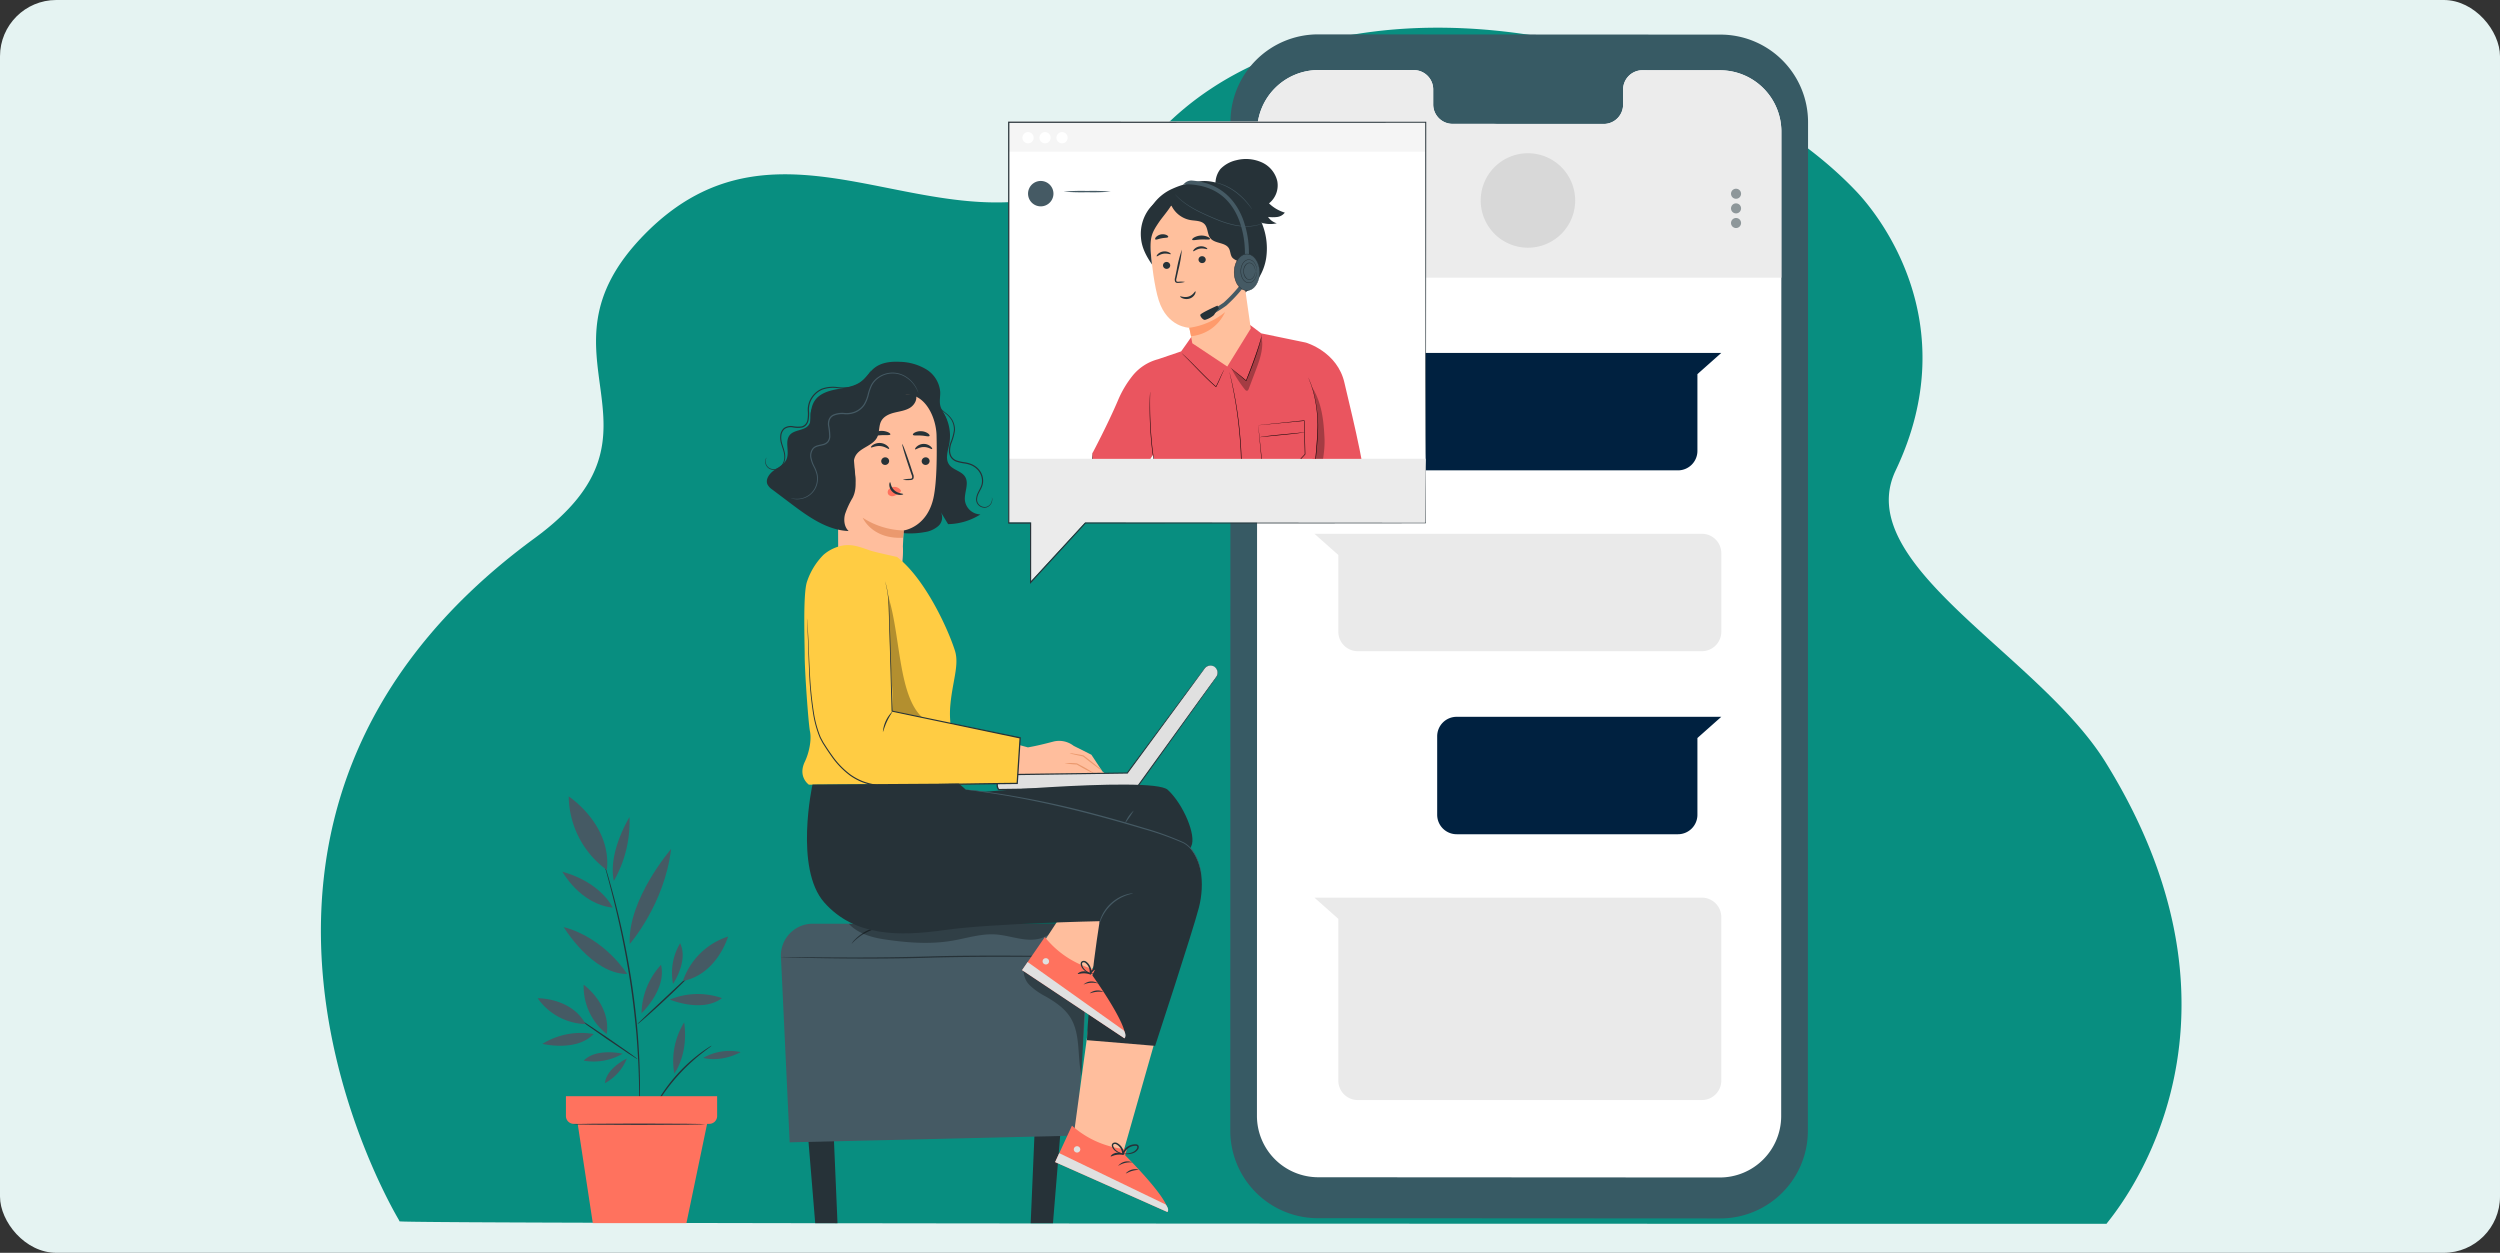 <?xml version="1.0" encoding="UTF-8"?> <svg xmlns="http://www.w3.org/2000/svg" xmlns:xlink="http://www.w3.org/1999/xlink" width="888" height="445" viewBox="0 0 888 445"><rect x="0" y="0" width="888" height="445" fill="#333333" stroke="none"/><defs><clipPath id="clip-path"><rect id="Rectangle_496" data-name="Rectangle 496" width="3.567" height="3.567" fill="none"></rect></clipPath><clipPath id="clip-path-4"><rect id="Rectangle_499" data-name="Rectangle 499" width="5.729" height="9.673" fill="none"></rect></clipPath><clipPath id="clip-path-5"><rect id="Rectangle_28692" data-name="Rectangle 28692" width="361.602" height="391.301" fill="none"></rect></clipPath><clipPath id="clip-path-8"><rect id="Rectangle_28695" data-name="Rectangle 28695" width="74.954" height="9.4" fill="none"></rect></clipPath><clipPath id="clip-path-9"><rect id="Rectangle_28696" data-name="Rectangle 28696" width="21.752" height="38.304" fill="none"></rect></clipPath><clipPath id="clip-path-10"><rect id="Rectangle_28697" data-name="Rectangle 28697" width="12.221" height="43.421" fill="none"></rect></clipPath><clipPath id="clip-path-11"><rect id="Rectangle_28705" data-name="Rectangle 28705" width="96" height="107" transform="translate(16697 19948.693)" fill="#fff" stroke="#707070" stroke-width="1"></rect></clipPath><clipPath id="clip-path-12"><rect id="Rectangle_28703" data-name="Rectangle 28703" width="4.525" height="37.394" fill="none"></rect></clipPath><clipPath id="clip-path-13"><rect id="Rectangle_28704" data-name="Rectangle 28704" width="10.919" height="19.18" fill="none"></rect></clipPath></defs><g id="Group_47525" data-name="Group 47525" transform="translate(-16309 -19897)"><g id="Group_47507" data-name="Group 47507" transform="translate(25256 10864)"><rect id="Rectangle_20809" data-name="Rectangle 20809" width="888" height="445" rx="20" transform="translate(-8947 9032.999)" fill="#e5f3f2"></rect><path id="Path_97252" data-name="Path 97252" d="M745.947,424.847c-38.928,0-606.03.139-606.357-.875l-.054-.129a.678.678,0,0,1-.058-.188c-.216-.515-87.378-143.08,48.126-242.332,53.016-38.834-3.319-64.47,38.842-107.7C274.9,23.942,327.777,78.9,381.654,56.365a86.578,86.578,0,0,0,28.634-20.2,106.375,106.375,0,0,1,17.6-14.525q1.453-.963,2.934-1.88a117.3,117.3,0,0,1,11.74-6.334q4.071-1.909,8.29-3.529A136.435,136.435,0,0,1,464.591,5.45a156.206,156.206,0,0,1,20.5-4q4.57-.593,9.219-.935c60.2-4.5,127.949,20.809,162.911,57.8,7.037,7.449,39.046,45.99,13.816,98.962-15.931,33.446,50.807,65.391,74.521,103.581,60.3,97.113.941,162.723.394,163.99" transform="translate(-8944.701 9042.838)" fill="#088e80"></path></g><g id="Group_47509" data-name="Group 47509" transform="translate(-52.621 1299.185)"><path id="Path_2654" data-name="Path 2654" d="M322.309,420.582l-142.9-.085A31.125,31.125,0,0,1,148.3,389.365l.069-358.242A31.127,31.127,0,0,1,179.52,0l142.9.084a31.126,31.126,0,0,1,31.108,31.133l-.069,358.243a31.126,31.126,0,0,1-31.146,31.12" transform="translate(16650.316 18610.023)" fill="#375a64"></path><path id="Path_2655" data-name="Path 2655" d="M321.013,11.08l-27.7-.016a6.882,6.882,0,0,0-6.729,7.028l0,5.026a6.88,6.88,0,0,1-6.728,7.03l-54-.032a6.889,6.889,0,0,1-6.727-7.036V18.053a6.888,6.888,0,0,0-6.727-7.036l-9.743-.007L178.4,11a21.8,21.8,0,0,0-21.812,21.8l-.068,349.67a21.8,21.8,0,0,0,21.787,21.806l142.611.083a21.8,21.8,0,0,0,21.811-21.8L342.8,32.884a21.8,21.8,0,0,0-21.787-21.8" transform="translate(16651.568 18611.699)" fill="#fff"></path><path id="Path_2656" data-name="Path 2656" d="M342.782,84.576V32.48A21.8,21.8,0,0,0,321,11.079l-27.7-.016a6.884,6.884,0,0,0-6.73,7.03v5.026a6.881,6.881,0,0,1-6.729,7.028l-54-.031a6.89,6.89,0,0,1-6.727-7.038l0-5.026a6.891,6.891,0,0,0-6.729-7.036l-9.742-.006L178.394,11a21.8,21.8,0,0,0-21.811,21.8l-.01,51.937h186.21Z" transform="translate(16651.576 18611.699)" fill="#ececec"></path><path id="Path_2657" data-name="Path 2657" d="M181.157,139.9h122.2a6.916,6.916,0,0,0,6.917-6.915V105.718l8.478-7.527h-137.6a6.915,6.915,0,0,0-6.915,6.916v27.879a6.916,6.916,0,0,0,6.915,6.915" transform="translate(16654.27 18624.988)" fill="#002140"></path><path id="Path_2658" data-name="Path 2658" d="M218.993,252.057h78.6a6.916,6.916,0,0,0,6.916-6.915V217.874l8.479-7.527h-94a6.915,6.915,0,0,0-6.916,6.916v27.879a6.916,6.916,0,0,0,6.916,6.915" transform="translate(16660.035 18642.078)" fill="#002140"></path><path id="Path_2659" data-name="Path 2659" d="M311.841,195.641h-122.2a6.916,6.916,0,0,1-6.917-6.915V161.458l-8.478-7.527h137.6a6.915,6.915,0,0,1,6.916,6.915v27.879a6.916,6.916,0,0,1-6.916,6.915" transform="translate(16654.27 18633.48)" fill="#eaeaea"></path><path id="Path_2660" data-name="Path 2660" d="M311.841,337.982h-122.2a6.916,6.916,0,0,1-6.917-6.916V273.615l-8.478-7.529h137.6A6.916,6.916,0,0,1,318.756,273v58.064a6.916,6.916,0,0,1-6.916,6.916" transform="translate(16654.27 18650.572)" fill="#eaeaea"></path><g id="Group_674" data-name="Group 674" transform="translate(16976.479 18664.854)" opacity="0.45"><g id="Group_673" data-name="Group 673"><g id="Group_672" data-name="Group 672" clip-path="url(#clip-path)"><path id="Path_2661" data-name="Path 2661" d="M306.209,49.362a1.783,1.783,0,1,1-1.784-1.784,1.784,1.784,0,0,1,1.784,1.784" transform="translate(-302.642 -47.579)" fill="#1a2e35"></path></g></g></g><g id="Group_677" data-name="Group 677" transform="translate(16976.479 18670.051)" opacity="0.45"><g id="Group_676" data-name="Group 676"><g id="Group_675" data-name="Group 675" clip-path="url(#clip-path)"><path id="Path_2662" data-name="Path 2662" d="M306.209,53.873a1.783,1.783,0,1,1-1.784-1.784,1.783,1.783,0,0,1,1.784,1.784" transform="translate(-302.642 -52.089)" fill="#1a2e35"></path></g></g></g><g id="Group_680" data-name="Group 680" transform="translate(16976.479 18675.248)" opacity="0.45"><g id="Group_679" data-name="Group 679"><g id="Group_678" data-name="Group 678" clip-path="url(#clip-path)"><path id="Path_2663" data-name="Path 2663" d="M306.209,58.383a1.783,1.783,0,1,1-1.784-1.784,1.783,1.783,0,0,1,1.784,1.784" transform="translate(-302.642 -56.6)" fill="#1a2e35"></path></g></g></g><g id="Group_683" data-name="Group 683" transform="translate(16828.201 18664.805)" opacity="0.45"><g id="Group_682" data-name="Group 682"><g id="Group_681" data-name="Group 681" clip-path="url(#clip-path-4)"><path id="Path_2664" data-name="Path 2664" d="M179.2,57.211a.435.435,0,0,1-.3-.12l-4.722-4.258a.705.705,0,0,1,0-1l4.722-4.179a.447.447,0,0,1,.7.142.715.715,0,0,1-.115.863l-4.16,3.681,4.164,3.753a.715.715,0,0,1,.108.865.478.478,0,0,1-.406.252" transform="translate(-173.974 -47.538)" fill="#1a2e35"></path></g></g></g><path id="Path_2665" data-name="Path 2665" d="M259.042,53.418a16.776,16.776,0,1,1-16.776-16.776,16.777,16.777,0,0,1,16.776,16.776" transform="translate(16662.08 18615.607)" fill="#d8d8d8"></path></g><g id="Group_47506" data-name="Group 47506" transform="translate(16454 19940.191)"><g id="Group_47508" data-name="Group 47508"><g id="Group_47491" data-name="Group 47491" transform="translate(45.984)"><g id="Group_47490" data-name="Group 47490" clip-path="url(#clip-path-5)"><path id="Path_97253" data-name="Path 97253" d="M41.714,355.906a26.014,26.014,0,0,1,6.92-17.189c2.093,8.626-6.92,17.189-6.92,17.189" transform="translate(-4.826 -39.186)" fill="#455a64"></path><path id="Path_97254" data-name="Path 97254" d="M53.076,352.394a26.02,26.02,0,0,1,18.523-.512c-7.073,5.358-18.523.512-18.523.512" transform="translate(-6.14 -40.539)" fill="#455a64"></path><path id="Path_97255" data-name="Path 97255" d="M54.317,344.449a20.5,20.5,0,0,1,2.519-14.4c3.032,6.318-2.519,14.4-2.519,14.4" transform="translate(-6.238 -38.183)" fill="#455a64"></path><path id="Path_97256" data-name="Path 97256" d="M10.436,323.53C25.122,327.44,33,340.207,33,340.207c-12.552.009-22.563-16.677-22.563-16.677" transform="translate(-1.207 -37.429)" fill="#455a64"></path><path id="Path_97257" data-name="Path 97257" d="M36.956,325.921c-.763-15.829,14.708-33.745,14.708-33.745-2.335,19.655-14.708,33.745-14.708,33.745" transform="translate(-4.272 -33.802)" fill="#455a64"></path><path id="Path_97258" data-name="Path 97258" d="M36.1,279.356a42.4,42.4,0,0,1-5.562,22.674c-2.185-10.182,5.562-22.674,5.562-22.674" transform="translate(-3.488 -32.318)" fill="#455a64"></path><path id="Path_97259" data-name="Path 97259" d="M27.791,314.055C16.218,312.814,9.922,301.3,9.922,301.3c14,3.922,17.869,12.756,17.869,12.756" transform="translate(-1.148 -34.857)" fill="#455a64"></path><path id="Path_97260" data-name="Path 97260" d="M1.9,369.94a26.012,26.012,0,0,1,18.2-3.5c-6.111,6.432-18.2,3.5-18.2,3.5" transform="translate(-0.22 -42.347)" fill="#455a64"></path><path id="Path_97261" data-name="Path 97261" d="M34.8,376.324a17.024,17.024,0,0,1-7.777,8.761c.494-5.34,7.777-8.761,7.777-8.761" transform="translate(-3.126 -43.537)" fill="#455a64"></path><path id="Path_97262" data-name="Path 97262" d="M32.321,374.332a20.55,20.55,0,0,1-13.842,2.47c4.457-4.644,13.842-2.47,13.842-2.47" transform="translate(-2.138 -43.247)" fill="#455a64"></path><path id="Path_97263" data-name="Path 97263" d="M39.154,386.75a.807.807,0,0,1-.023-.235c0-.187-.009-.414-.014-.691q0-.976-.005-2.653c.011-1.151.011-2.56-.024-4.2s-.03-3.5-.118-5.554c-.1-4.116-.392-9.009-.812-14.434-.471-5.422-1.128-11.369-2.036-17.583-1.829-12.433-4.328-23.543-6.336-31.526-1.013-3.99-1.866-7.212-2.488-9.429l-.692-2.561c-.066-.269-.122-.488-.167-.669a.855.855,0,0,1-.04-.233.78.78,0,0,1,.091.218l.217.655q.289.931.785,2.534c.683,2.2,1.591,5.41,2.649,9.394a293,293,0,0,1,6.5,31.542c.908,6.225,1.552,12.186,2,17.619.4,5.437.65,10.341.7,14.463.064,2.06.042,3.925.04,5.563s-.022,3.046-.065,4.2q-.057,1.675-.092,2.653c-.015.276-.027.5-.037.689a.788.788,0,0,1-.03.234" transform="translate(-3.054 -34.358)" fill="#263238"></path><path id="Path_97264" data-name="Path 97264" d="M16.8,360.6c.081-.118,4.759,2.947,10.447,6.846s10.235,7.157,10.155,7.275-4.758-2.947-10.448-6.847S16.722,360.722,16.8,360.6" transform="translate(-1.944 -41.718)" fill="#263238"></path><path id="Path_97265" data-name="Path 97265" d="M40.1,360.091a4.252,4.252,0,0,1,.718-.786L42.9,357.3l6.955-6.524c2.67-2.5,5.083-4.765,6.957-6.522l2.108-1.977a4.244,4.244,0,0,1,.818-.682,4.173,4.173,0,0,1-.675.824c-.455.51-1.141,1.223-1.994,2.1-1.713,1.744-4.135,4.094-6.86,6.639s-5.226,4.8-7.062,6.416c-.918.806-1.668,1.449-2.195,1.884a4.179,4.179,0,0,1-.854.637" transform="translate(-4.639 -39.518)" fill="#263238"></path><path id="Path_97266" data-name="Path 97266" d="M0,352.121s11.96-.228,17.019,9.186A21.541,21.541,0,0,1,0,352.121" transform="translate(0 -40.737)" fill="#455a64"></path><path id="Path_97267" data-name="Path 97267" d="M18.472,346.692s9.739,6.946,8.189,17.521a21.541,21.541,0,0,1-8.189-17.521" transform="translate(-2.137 -40.109)" fill="#455a64"></path><path id="Path_97268" data-name="Path 97268" d="M74.377,327.337s-3.842,13.388-16.053,15.794a25.083,25.083,0,0,1,16.053-15.794" transform="translate(-6.747 -37.869)" fill="#455a64"></path><path id="Path_97269" data-name="Path 97269" d="M12.464,271.053s15.259,9.953,13.57,26.143a32.808,32.808,0,0,1-13.57-26.143" transform="translate(-1.442 -31.358)" fill="#455a64"></path><path id="Path_97270" data-name="Path 97270" d="M67.107,371.17a5.957,5.957,0,0,1-.99.795c-.661.477-1.6,1.189-2.738,2.092a66.9,66.9,0,0,0-15.1,16.812c-.777,1.228-1.384,2.238-1.787,2.946a6.025,6.025,0,0,1-.684,1.07,5.941,5.941,0,0,1,.506-1.165c.35-.739.911-1.782,1.652-3.042a58.255,58.255,0,0,1,15.187-16.911c1.173-.872,2.15-1.541,2.847-1.968a5.942,5.942,0,0,1,1.1-.628" transform="translate(-5.299 -42.94)" fill="#263238"></path><path id="Path_97271" data-name="Path 97271" d="M54.824,380.032a26.018,26.018,0,0,1,3.5-18.2c1.64,11.347-3.5,18.2-3.5,18.2" transform="translate(-6.294 -41.86)" fill="#455a64"></path><path id="Path_97272" data-name="Path 97272" d="M66.49,375.757a18.927,18.927,0,0,1,13.319-2.064c-7.368,3.907-13.319,2.064-13.319,2.064" transform="translate(-7.692 -43.184)" fill="#455a64"></path><path id="Path_97273" data-name="Path 97273" d="M15.663,399.9l5.725,37.623H54.649l7.72-37.079Z" transform="translate(-1.812 -46.264)" fill="#ff725e"></path><path id="Path_97274" data-name="Path 97274" d="M11.347,391.477v7.04a2.771,2.771,0,0,0,2.771,2.771H62.283a2.771,2.771,0,0,0,2.771-2.771v-7.04Z" transform="translate(-1.313 -45.29)" fill="#ff725e"></path><path id="Path_97275" data-name="Path 97275" d="M61.224,402.693c0,.127-10.534.23-23.524.23s-23.526-.1-23.526-.23,10.531-.23,23.526-.23,23.524.1,23.524.23" transform="translate(-1.64 -46.561)" fill="#263238"></path></g></g><g id="Group_47493" data-name="Group 47493"><g id="Group_47492" data-name="Group 47492" clip-path="url(#clip-path-5)"><path id="Path_97276" data-name="Path 97276" d="M389.3,142.376H241.185V.015H389.3Z" transform="translate(-27.903 -0.002)" fill="#fff"></path><rect id="Rectangle_28693" data-name="Rectangle 28693" width="148.116" height="10.662" transform="translate(213.283 0.012)" fill="#f5f5f5"></rect><path id="Path_97277" data-name="Path 97277" d="M389.307,135.415H241.234V158.04h7.72v21.107l19.437-21.107H389.307Z" transform="translate(-27.908 -15.666)" fill="#ebebeb"></path><path id="Path_97278" data-name="Path 97278" d="M389.295,119.966s.02.889.03,2.613.017,4.29.028,7.628.018,7.472.027,12.326v.056c-.18.176-.065.05-.113.088h-.834l-.936,0-1.923,0-4.047.007-8.881.012-104.267.082.143-.063L249.1,163.838l-.359.39V163.7c0-6.6-.005-13.784-.008-21.107l.214.214-7.763,0h-.1l-.07-.087-.043-.054v-.077c0-32.28-.009-67.646-.014-104.538,0-12.837,0-25.488,0-37.822V0h.229L389.295.047h.182V.229c-.033,36.572-.06,66.5-.079,87.3-.022,10.391-.038,18.5-.05,24.014-.011,2.751-.02,4.855-.027,6.278s-.027,2.144-.027,2.144-.019-.728-.027-2.144-.015-3.527-.027-6.278c-.012-5.516-.028-13.624-.05-24.014-.019-20.8-.046-50.728-.079-87.3l.182.182L241.179.458l.228-.229c0,12.333,0,24.985,0,37.822,0,36.892-.01,72.258-.014,104.538l-.043-.128h0l-.173-.087,7.763,0h.215v.214c0,7.323,0,14.506-.007,21.107l-.359-.141,19.446-21.1.057-.064h.086l104.267.081,8.881.012,4.047.007,1.923,0,.936,0h.834c-.03.039.105-.086-.059.086v-.056c.011-4.855.019-8.981.027-12.326s.022-5.9.029-7.628.03-2.613.03-2.613" transform="translate(-27.875 0)" fill="#263238"></path><path id="Path_97279" data-name="Path 97279" d="M264.355,6.217a1.993,1.993,0,1,1-1.993-1.992,1.992,1.992,0,0,1,1.993,1.992" transform="translate(-30.122 -0.489)" fill="#fff"></path><path id="Path_97280" data-name="Path 97280" d="M250.7,6.217A1.993,1.993,0,1,1,248.7,4.225,1.992,1.992,0,0,1,250.7,6.217" transform="translate(-28.542 -0.489)" fill="#fff"></path><path id="Path_97281" data-name="Path 97281" d="M257.526,6.217a1.993,1.993,0,1,1-1.993-1.992,1.992,1.992,0,0,1,1.993,1.992" transform="translate(-29.332 -0.489)" fill="#fff"></path><path id="Path_97295" data-name="Path 97295" d="M257.988,28.356a4.511,4.511,0,1,1-4.511-4.512,4.512,4.512,0,0,1,4.511,4.512" transform="translate(-28.803 -2.758)" fill="#455a64"></path><path id="Path_97296" data-name="Path 97296" d="M280,28.089a76.408,76.408,0,0,1-8.377.23,76.414,76.414,0,0,1-8.379-.23,76.415,76.415,0,0,1,8.379-.23,76.408,76.408,0,0,1,8.377.23" transform="translate(-30.455 -3.223)" fill="#455a64"></path></g></g><path id="Path_97322" data-name="Path 97322" d="M160.158,402.19l2.936,35.64h7.917l-1.529-35.64Z" transform="translate(-18.529 -46.529)" fill="#263238"></path><path id="Path_97323" data-name="Path 97323" d="M251.552,402.19l-1.53,35.64h7.917l2.936-35.64Z" transform="translate(-28.925 -46.529)" fill="#263238"></path><g id="Group_47504" data-name="Group 47504"><g id="Group_47503" data-name="Group 47503" clip-path="url(#clip-path-5)"><path id="Path_97324" data-name="Path 97324" d="M254.708,397.447l-101.9,2.392-3.1-65.82a11.3,11.3,0,0,1,11.292-11.836h86.823a11.3,11.3,0,0,1,11.278,12.087Z" transform="translate(-17.317 -37.273)" fill="#455a64"></path><path id="Path_97325" data-name="Path 97325" d="M259.934,335.275a1.315,1.315,0,0,1-.285.024l-.835.026-3.213.048-11.814.042c-9.974.017-23.754-.095-38.964.257-15.218.506-29.009.42-38.982.269-4.988-.08-9.023-.177-11.811-.26l-3.21-.111-.834-.041a1.3,1.3,0,0,1-.284-.029,1.283,1.283,0,0,1,.285-.018l.836-.005,3.211.024,11.811.113c9.974.068,23.752.1,38.967-.4,15.222-.353,29-.189,38.978-.123l11.812.1,3.212.038.836.02a1.288,1.288,0,0,1,.285.023" transform="translate(-17.319 -38.755)" fill="#263238"></path><path id="Path_97326" data-name="Path 97326" d="M190.154,323.339a19.26,19.26,0,0,0-12.107,6.178,6.124,6.124,0,0,1,1.262-1.637,15.307,15.307,0,0,1,8.779-4.48,6.123,6.123,0,0,1,2.067-.061" transform="translate(-20.598 -37.401)" fill="#263238"></path><g id="Group_47496" data-name="Group 47496" transform="translate(156.489 282.314)" opacity="0.3"><g id="Group_47495" data-name="Group 47495"><g id="Group_47494" data-name="Group 47494" clip-path="url(#clip-path-8)"><path id="Path_97327" data-name="Path 97327" d="M176.961,321.843c3.016,3.37,7.949,4.848,12.42,5.528,8.054,1.224,16.3,1.883,24.327.515,5.146-.876,10.242-2.583,15.45-2.226,5.33.366,10.684,2.879,15.824,1.422a10.8,10.8,0,0,0,6.506-5.254c.429-.806.7-1.935,0-2.526-.352-.3-1.122.738-1.583.7-24.143-1.844-48.79,3.528-72.944,1.838" transform="translate(-176.961 -319.247)"></path></g></g></g><g id="Group_47499" data-name="Group 47499" transform="translate(218.557 300.726)" opacity="0.3"><g id="Group_47498" data-name="Group 47498"><g id="Group_47497" data-name="Group 47497" clip-path="url(#clip-path-9)"><path id="Path_97328" data-name="Path 97328" d="M247.243,340.068a7.258,7.258,0,0,0,2.243,6.182,24.877,24.877,0,0,0,5.6,3.884c3.274,1.9,6.54,4.076,8.588,7.258,3.892,6.047,2.452,13.98,4.1,20.979,0,0,1.372-30.2,1.088-29.44" transform="translate(-247.149 -340.068)"></path></g></g></g><path id="Path_97329" data-name="Path 97329" d="M208.753,113.71a15.821,15.821,0,0,1,4.269,14c-.478,2.421-1.479,5.131-.11,7.183,1.357,2.031,4.452,2.343,5.737,4.42,1.512,2.446-.367,5.6-.059,8.459a5.693,5.693,0,0,0,5.519,4.909,22.209,22.209,0,0,1-11.5,3.459l-2.6-4.29a4.081,4.081,0,0,1-.858,4.942,9.31,9.31,0,0,1-4.893,2.178,28.192,28.192,0,0,1-24.068-6.877" transform="translate(-20.846 -13.155)" fill="#263238"></path><path id="Path_97330" data-name="Path 97330" d="M157.567,127.9c.832-1.8,2.064-3.416,2.7-5.3,1.373-4.038-.1-8.938,2.353-12.431,1.742-2.485,4.942-3.426,7.929-3.974s6.167-.936,8.565-2.8c1.757-1.365,2.906-3.4,4.659-4.767,2.5-1.954,5.892-2.317,9.061-2.14a18.98,18.98,0,0,1,9.292,2.653,10.428,10.428,0,0,1,4.977,7.983c.069,1.586-.316,3.2,0,4.754.345,1.712,1.489,3.147,2.106,4.781a8.354,8.354,0,0,1-3.245,9.7L180.42,152.4c-4.865,1.212-15.9-2.245-19.1-6.109s-5.86-13.839-3.757-18.39" transform="translate(-18.142 -11.158)" fill="#263238"></path><path id="Path_97331" data-name="Path 97331" d="M207.621,124.193c-.149-6.61-4.19-14.877-10.788-14.448L176.11,114.1a3.87,3.87,0,0,0-3.618,3.781l.193,49.557-.143.025s4.077,14.15,17.815,10.468c2.725-.73,4.077-3.619,4.739-6.62l.138.024c.02-.359.039-.693.058-1.036a32.4,32.4,0,0,0,.371-6.788c.209-3.992.275-5.63.276-5.592,0,0,8.48-1.058,10.67-11.977,1.089-5.431,1.178-14.4,1.013-21.747" transform="translate(-19.955 -12.694)" fill="#ffbe9d"></path><path id="Path_97332" data-name="Path 97332" d="M192.807,136.185a1.41,1.41,0,0,1-1.417,1.367,1.349,1.349,0,0,1-1.4-1.33,1.411,1.411,0,0,1,1.414-1.368,1.351,1.351,0,0,1,1.4,1.331" transform="translate(-21.98 -15.601)" fill="#263238"></path><path id="Path_97333" data-name="Path 97333" d="M209.057,136.185a1.41,1.41,0,0,1-1.417,1.367,1.349,1.349,0,0,1-1.4-1.33,1.412,1.412,0,0,1,1.414-1.368,1.351,1.351,0,0,1,1.4,1.331" transform="translate(-23.86 -15.601)" fill="#263238"></path><path id="Path_97334" data-name="Path 97334" d="M209.651,131.269c-.182.238-1.385-.737-3.04-.692-1.654.018-2.83,1.038-3.018.807-.093-.1.086-.529.6-.99a3.737,3.737,0,0,1,4.836-.093c.526.442.715.86.625.967" transform="translate(-23.551 -14.977)" fill="#263238"></path><path id="Path_97335" data-name="Path 97335" d="M192.3,131.191c-.219.213-1.389-.866-3.148-1-1.755-.159-3.116.711-3.291.465-.086-.11.148-.506.744-.9a4.274,4.274,0,0,1,2.654-.656,4.166,4.166,0,0,1,2.485,1.08c.508.486.662.914.556,1.009" transform="translate(-21.5 -14.934)" fill="#263238"></path><path id="Path_97336" data-name="Path 97336" d="M198.617,142.22a10.041,10.041,0,0,1,2.481-.345c.389-.024.759-.087.835-.348a1.97,1.97,0,0,0-.212-1.158l-1.026-3c-1.42-4.263-2.432-7.762-2.26-7.818s1.464,3.355,2.885,7.618q.511,1.576.977,3.011a2.247,2.247,0,0,1,.139,1.528.97.97,0,0,1-.66.54,2.638,2.638,0,0,1-.661.065,9.86,9.86,0,0,1-2.5-.1" transform="translate(-22.955 -14.988)" fill="#263238"></path><path id="Path_97337" data-name="Path 97337" d="M197.1,163.629a27.979,27.979,0,0,1-14.56-4.522s3.265,7.694,14.307,7.112Z" transform="translate(-21.118 -18.407)" fill="#eb996e"></path><path id="Path_97338" data-name="Path 97338" d="M197.153,147.834a2.734,2.734,0,0,0-2.409-1.114,2.5,2.5,0,0,0-1.761.854,1.583,1.583,0,0,0-.194,1.8,1.837,1.837,0,0,0,1.969.584,5.753,5.753,0,0,0,1.985-1.079,1.663,1.663,0,0,0,.451-.431.508.508,0,0,0,.021-.565" transform="translate(-22.28 -16.973)" fill="#ff725e"></path><path id="Path_97339" data-name="Path 97339" d="M193.51,144.859c.248,0,.184,1.642,1.546,2.868s3.122,1.115,3.125,1.346c.019.1-.4.3-1.145.294a4.1,4.1,0,0,1-2.613-1.031,3.573,3.573,0,0,1-1.19-2.4c-.034-.691.165-1.091.278-1.077" transform="translate(-22.354 -16.759)" fill="#263238"></path><path id="Path_97340" data-name="Path 97340" d="M192.751,125.49c-.166.407-1.673.149-3.46.292-1.792.107-3.247.569-3.469.19-.1-.181.168-.559.765-.935a6.031,6.031,0,0,1,5.278-.367c.643.289.959.627.886.82" transform="translate(-21.495 -14.372)" fill="#263238"></path><path id="Path_97341" data-name="Path 97341" d="M208.6,126.056c-.319.332-1.5-.073-2.934-.149-1.432-.119-2.661.124-2.926-.248-.116-.18.09-.517.634-.822a4.508,4.508,0,0,1,2.41-.467,4.442,4.442,0,0,1,2.312.787c.493.374.646.736.5.9" transform="translate(-23.451 -14.387)" fill="#263238"></path><path id="Path_97342" data-name="Path 97342" d="M170.966,115.117c1.188-1.43,3.089-2.014,4.889-2.475a101.091,101.091,0,0,1,23.782-3.163c.792,1.736-.376,3.835-2,4.84s-3.583,1.247-5.437,1.7-3.794,1.264-4.73,2.926c-1,1.768-.6,4.047-1.506,5.864-1.56,3.124-6.237,3.641-7.778,6.773-1.166,2.37-.044,5.171.009,7.811a9.438,9.438,0,0,1-10.461,9.587l1.685-28.278c.117-1.963.289-4.072,1.546-5.585" transform="translate(-19.405 -12.666)" fill="#263238"></path><path id="Path_97343" data-name="Path 97343" d="M146.58,137c1.635-1.151,3.623-2.079,4.436-3.906,1.184-2.661-.652-6.167,1.072-8.514,1.573-2.14,5.4-1.572,6.884-3.773,1.161-1.719.265-3.466.814-5.032s3-2.706,4.609-2.321L175,133.49c.455,6.356,1.26,9.806-.5,13.285a29.792,29.792,0,0,0-2.685,5.813c-.534,2.071-.278,4.521,1.3,5.968-7.715-.3-14.408-5.145-20.573-9.793q-3.263-2.459-6.525-4.919a5.154,5.154,0,0,1-1.737-1.831c-.826-1.82.671-3.861,2.305-5.012" transform="translate(-16.664 -13.117)" fill="#263238"></path><path id="Path_97344" data-name="Path 97344" d="M153.68,145.415a3.648,3.648,0,0,0,.8.253,7.008,7.008,0,0,0,2.4.111,7.431,7.431,0,0,0,3.532-1.4,7.3,7.3,0,0,0,2.712-4.212,7.531,7.531,0,0,0,.095-2.962,12.034,12.034,0,0,0-1.085-3.008,11.366,11.366,0,0,1-1.118-3.12,3.827,3.827,0,0,1,.791-3.193c.8-.851,2.124-.926,3.379-1.268a3.526,3.526,0,0,0,1.772-1.015,3.441,3.441,0,0,0,.761-1.943,21.847,21.847,0,0,0-.4-4.085,4.4,4.4,0,0,1,.218-1.954,2.747,2.747,0,0,1,1.287-1.42,7.7,7.7,0,0,1,3.988-.578,8.345,8.345,0,0,0,4.077-.7,7.474,7.474,0,0,0,3.041-2.606,12.34,12.34,0,0,0,1.426-3.547,17.188,17.188,0,0,1,1.154-3.348,7.683,7.683,0,0,1,2.117-2.5,8.64,8.64,0,0,1,10.189-.229,10.533,10.533,0,0,1,2.68,2.589,13.984,13.984,0,0,1,1.514,2.823.774.774,0,0,0-.05-.207c-.045-.134-.094-.339-.2-.592a10.116,10.116,0,0,0-1.122-2.124,10.482,10.482,0,0,0-2.682-2.7,9.033,9.033,0,0,0-4.748-1.654,9.182,9.182,0,0,0-5.808,1.792,8.062,8.062,0,0,0-2.242,2.613,17.493,17.493,0,0,0-1.2,3.419,12,12,0,0,1-1.386,3.421,7.059,7.059,0,0,1-2.87,2.445,7.919,7.919,0,0,1-3.881.647,8.073,8.073,0,0,0-4.215.631,3.191,3.191,0,0,0-1.486,1.648,4.8,4.8,0,0,0-.247,2.153,22.17,22.17,0,0,1,.409,4.008,3.019,3.019,0,0,1-.653,1.7,3.1,3.1,0,0,1-1.562.888c-.6.174-1.233.266-1.854.448a3.654,3.654,0,0,0-1.7.944,4.211,4.211,0,0,0-.884,3.536,11.6,11.6,0,0,0,1.172,3.223,11.784,11.784,0,0,1,1.081,2.91,7.238,7.238,0,0,1-.063,2.83,7.07,7.07,0,0,1-2.555,4.082,7.34,7.34,0,0,1-3.4,1.424,8.32,8.32,0,0,1-3.176-.191" transform="translate(-17.779 -11.665)" fill="#455a64"></path><path id="Path_97345" data-name="Path 97345" d="M143.843,130.916a1.621,1.621,0,0,0-.325.6,2.761,2.761,0,0,0,.105,1.935,2.921,2.921,0,0,0,.857,1.143,3.073,3.073,0,0,0,1.582.627,3.842,3.842,0,0,0,3.6-1.732,5.147,5.147,0,0,0,.82-2.266,7.171,7.171,0,0,0-.241-2.589c-.412-1.726-1.324-3.467-1.12-5.4a3.557,3.557,0,0,1,1.2-2.525,3.891,3.891,0,0,1,2.881-.54,9.456,9.456,0,0,0,3.351.047,2.9,2.9,0,0,0,1.5-.987,4.135,4.135,0,0,0,.758-1.62,13.625,13.625,0,0,0,.124-3.432,7.505,7.505,0,0,1,.547-3.13,8.011,8.011,0,0,1,4.108-4.25,11.332,11.332,0,0,1,5.444-.586,15.748,15.748,0,0,0,4.929-.194,10.335,10.335,0,0,0,5.839-3.94,7.287,7.287,0,0,0,1.2-2.319,14.087,14.087,0,0,1-1.335,2.214,10.226,10.226,0,0,1-2.168,2.091,10.022,10.022,0,0,1-3.6,1.646,15.659,15.659,0,0,1-4.832.131,11.611,11.611,0,0,0-5.633.579,8.4,8.4,0,0,0-4.349,4.462,7.965,7.965,0,0,0-.587,3.3,13.426,13.426,0,0,1-.113,3.32,2.872,2.872,0,0,1-1.939,2.282,9.215,9.215,0,0,1-3.187-.055,4.3,4.3,0,0,0-3.187.642,3.957,3.957,0,0,0-1.344,2.822,7.55,7.55,0,0,0,.365,2.931c.268.91.586,1.762.807,2.6a6.891,6.891,0,0,1,.256,2.46,4.844,4.844,0,0,1-.739,2.128,3.578,3.578,0,0,1-3.31,1.659,2.854,2.854,0,0,1-1.476-.547,2.814,2.814,0,0,1-1.006-2.882c.117-.419.261-.609.239-.622" transform="translate(-16.589 -11.54)" fill="#263238"></path><path id="Path_97346" data-name="Path 97346" d="M231.9,146.528a3.05,3.05,0,0,1-.26,2,2.654,2.654,0,0,1-1.779,1.425,2.781,2.781,0,0,1-2.716-1.1,2.554,2.554,0,0,1-.469-1.678,5.315,5.315,0,0,1,.52-1.9c.559-1.246,1.552-2.557,1.624-4.26a6.216,6.216,0,0,0-1.806-4.692,7.3,7.3,0,0,0-2.235-1.535,10.7,10.7,0,0,0-2.677-.711,14.372,14.372,0,0,1-2.611-.588,3.541,3.541,0,0,1-1.907-1.521,4.35,4.35,0,0,1-.478-2.35,8.712,8.712,0,0,1,.476-2.335,18.046,18.046,0,0,0,1.213-4.391,6.836,6.836,0,0,0-.929-3.875,8.811,8.811,0,0,0-2.243-2.4,16.706,16.706,0,0,1-1.831-1.611,5.163,5.163,0,0,1-1.063-1.756c-.008,0,0,.048.017.138a2.234,2.234,0,0,0,.109.393,4.118,4.118,0,0,0,.806,1.341,15.308,15.308,0,0,0,1.8,1.688,8.706,8.706,0,0,1,2.129,2.364,6.546,6.546,0,0,1,.832,3.69,18.04,18.04,0,0,1-1.234,4.289,9,9,0,0,0-.509,2.442,4.754,4.754,0,0,0,.522,2.587,3.975,3.975,0,0,0,2.132,1.722,14.68,14.68,0,0,0,2.693.613,10.337,10.337,0,0,1,2.572.677,6.861,6.861,0,0,1,2.1,1.435,5.809,5.809,0,0,1,1.706,4.361c-.046,1.559-.972,2.819-1.55,4.13a5.62,5.62,0,0,0-.527,2.039,2.872,2.872,0,0,0,.561,1.881,3.041,3.041,0,0,0,3.023,1.153,2.934,2.934,0,0,0,2.138-3.14,1.606,1.606,0,0,0-.153-.525" transform="translate(-24.61 -13.102)" fill="#263238"></path><path id="Path_97347" data-name="Path 97347" d="M274.481,259.572l-3.908-5.906-6.272-3.146-.235-.172a8.413,8.413,0,0,0-7.114-1.322c-2.554.678-5.962,1.526-8.918,2.03l-6.751-1.846v13.173l34.047-2.151Z" transform="translate(-27.914 -28.777)" fill="#ffbe9d"></path><path id="Path_97348" data-name="Path 97348" d="M277.066,259.785a8.907,8.907,0,0,0-1.438-1.315c-.921-.769-2.213-1.809-3.655-2.938l-1.35-1.048-.04-.031-.047-.009c-1.4-.262-2.609-.473-3.475-.607a5.472,5.472,0,0,0-1.395-.142,5.489,5.489,0,0,0,1.345.4c.852.2,2.054.468,3.445.753l-.086-.04,1.341,1.059c1.442,1.129,2.763,2.132,3.732,2.841a8.894,8.894,0,0,0,1.622,1.079" transform="translate(-30.735 -29.348)" fill="#eb996e"></path><path id="Path_97349" data-name="Path 97349" d="M274.178,261.391a38.772,38.772,0,0,0-4.9-2.955l-1.194-.655-.042-.023-.045,0a26.67,26.67,0,0,0-4.359-.073,26.533,26.533,0,0,0,4.332.484l-.086-.025,1.188.665a38.768,38.768,0,0,0,5.1,2.586" transform="translate(-30.5 -29.804)" fill="#eb996e"></path><path id="Path_97350" data-name="Path 97350" d="M313.566,218.8a2.593,2.593,0,0,0-3.357.721L282.788,256.66l-43.39.588c-1.733.1-3.835,3.606-2.282,5.3l49-.669,28.287-39.3a2.594,2.594,0,0,0-.835-3.776" transform="translate(-27.369 -25.274)" fill="#e0e0e0"></path><path id="Path_97351" data-name="Path 97351" d="M313.537,218.8a1.5,1.5,0,0,1,.217.118,2.424,2.424,0,0,1,.547.486,2.625,2.625,0,0,1,.4,2.717,15.328,15.328,0,0,1-1.158,1.737l-1.446,2.034-3.587,5.03-22.263,31.075-.059.083h-.1l-48.109.685-.888.012-.1,0-.072-.077a2.436,2.436,0,0,1-.6-1.748,4.275,4.275,0,0,1,.462-1.737,5.069,5.069,0,0,1,1.051-1.433,2.491,2.491,0,0,1,1.644-.769l6.7-.089,12.952-.17,23.626-.3-.157.08c8.92-12.023,16.352-22.041,21.566-29.068l6.073-8.12a2.618,2.618,0,0,1,2.443-.883,1.982,1.982,0,0,1,.856.33,3.455,3.455,0,0,0-.866-.268,2.561,2.561,0,0,0-2.34.9l-5.98,8.178-21.433,29.167-.058.08h-.1l-23.619.343-12.949.182-6.7.092a2.033,2.033,0,0,0-1.347.647,4.6,4.6,0,0,0-.952,1.3,2.693,2.693,0,0,0,.063,2.971l-.172-.075.888-.012,48.11-.63-.161.084,22.4-30.977,3.631-5,1.469-2.016a15.863,15.863,0,0,0,1.169-1.7,2.565,2.565,0,0,0-.336-2.626,3.3,3.3,0,0,0-.714-.646" transform="translate(-27.339 -25.269)" fill="#263238"></path><path id="Path_97352" data-name="Path 97352" d="M173.076,170.195a14.46,14.46,0,0,0-7.293,3.4,24.567,24.567,0,0,0-5.836,9.563c-1.449,4.346-.8,21.49-.8,26.455s1.262,23.623,1.887,26.727-.4,7.718-1.843,10.721c-2.58,5.385,1.444,8.145,1.444,8.145l53.243-.4-.212-1.986c-.366-3.461.922-6.985-.4-10.2a33.19,33.19,0,0,1-2.449-14.92c.68-8.869,3.329-14.925,1.7-20.07-2.483-7.85-10.682-25.7-20.59-33.327,0,0-7.812-1.672-9.577-2.291-4.021-1.409-6.148-2.167-9.282-1.818" transform="translate(-18.317 -19.68)" fill="#ffcc43"></path><path id="Path_97353" data-name="Path 97353" d="M235.887,238.833l-45.489-9.5-1.173-39.492s-1.592-16.088-9.655-17.583l-19.412,24.166c1.084,12.181.1,35.227,5.693,44.115s11.042,16.011,24.824,15.379S234.838,255,234.838,255Z" transform="translate(-18.529 -19.929)" fill="#ffcc43"></path><path id="Path_97354" data-name="Path 97354" d="M194.013,236.976c.108.087-.982,1.51-1.9,3.494-.933,1.979-1.322,3.729-1.458,3.7a11.541,11.541,0,0,1,3.358-7.2" transform="translate(-22.053 -27.415)" fill="#263238"></path><g id="Group_47502" data-name="Group 47502" transform="translate(170.384 168.228)" opacity="0.3"><g id="Group_47501" data-name="Group 47501"><g id="Group_47500" data-name="Group 47500" clip-path="url(#clip-path-10)"><path id="Path_97355" data-name="Path 97355" d="M192.674,190.236c4.543,13.961,3.557,35.486,12.221,43.421l-10.735-2.241a54.43,54.43,0,0,0,.089-7.584c-.87-11.037-.975-22.262-1.576-33.6" transform="translate(-192.674 -190.236)"></path></g></g></g><path id="Path_97356" data-name="Path 97356" d="M187.9,184.6a25.108,25.108,0,0,1,.8,3.168,38.3,38.3,0,0,1,.554,3.908c.149,1.554.172,3.348.248,5.357.258,8.058.629,19.624,1.081,33.721l-.147-.175,45.5,9.456.193.041-.013.2c-.334,5.174-.686,10.618-1.044,16.167l-.014.212-.213,0-5.531.063c-7.906.1-15.624.218-23.076.379q-5.59.119-10.969.293c-3.568.092-7.112.43-10.541-.11a22.894,22.894,0,0,1-4.946-1.273,21.109,21.109,0,0,1-4.367-2.386,29.666,29.666,0,0,1-6.562-6.817q-1.329-1.869-2.513-3.734l-.59-.927c-.184-.317-.348-.646-.522-.967l-.511-.961-.391-1a38.273,38.273,0,0,1-2.032-7.893,123.638,123.638,0,0,1-1.332-13.928c-.2-4.113-.3-7.657-.4-10.552s-.2-5.142-.273-6.665c-.047-.75-.083-1.326-.108-1.731s-.021-.592-.021-.592.031.2.068.587q.054.608.153,1.73c.109,1.522.241,3.768.361,6.663s.248,6.438.476,10.545a125.445,125.445,0,0,0,1.4,13.888,38.106,38.106,0,0,0,2.041,7.816q.194.489.388.984.249.466.5.937c.171.313.33.632.513.944l.591.922q1.183,1.857,2.511,3.708a29.348,29.348,0,0,0,6.488,6.712,20.691,20.691,0,0,0,4.283,2.329,22.523,22.523,0,0,0,4.857,1.24c3.366.525,6.876.187,10.464.09q5.378-.183,10.973-.3c7.455-.167,15.174-.291,23.081-.389l5.532-.062-.227.215c.361-5.548.715-10.992,1.052-16.166l.18.236-45.48-9.537-.142-.03,0-.146c-.386-14.1-.7-25.667-.921-33.726-.06-2.012-.067-3.8-.2-5.349s-.312-2.853-.5-3.9-.371-1.845-.5-2.378c-.063-.256-.111-.455-.147-.6a1.205,1.205,0,0,1-.042-.206" transform="translate(-18.529 -21.357)" fill="#263238"></path><path id="Path_97357" data-name="Path 97357" d="M273.217,357.151l-6.753,49.757,17.668,2.9,12.569-44.15Z" transform="translate(-30.827 -41.319)" fill="#ffbe9d"></path><path id="Path_97358" data-name="Path 97358" d="M213.52,270.188s75.361-7.166,80.947-2.045,10.243,16.3,8.381,20.02-6.052,16.3-6.052,16.3l-34.71-7.915Z" transform="translate(-24.702 -30.808)" fill="#263238"></path><path id="Path_97359" data-name="Path 97359" d="M266.61,309.452l-13.984,21.334,16.457,10.662,17.851-27.361Z" transform="translate(-29.226 -35.8)" fill="#ffbe9d"></path><path id="Path_97360" data-name="Path 97360" d="M162.123,266.235s-6.518,29.8,4.19,41.9,26.538,12.105,42.833,9.777,54.98-3.137,54.98-3.137-1.726,10.577-2.989,22.616c-1.265,12.069-1.523,19.648-1.523,19.648l24.218,2.02s13.492-41.069,15.569-49.2,1.373-19.058-5.8-23.111c-6.081-3.435-54.049-16.736-77.012-18.713l-2.495-2.142Z" transform="translate(-18.529 -30.761)" fill="#263238"></path><path id="Path_97361" data-name="Path 97361" d="M289.559,309.987c.013.084-.937.217-2.374.731a15.362,15.362,0,0,0-2.421,1.125,15.446,15.446,0,0,0-4.819,4.346,15.429,15.429,0,0,0-1.368,2.294c-.66,1.375-.889,2.307-.971,2.286a1.92,1.92,0,0,1,.1-.669,9.864,9.864,0,0,1,.577-1.751,13.448,13.448,0,0,1,1.318-2.4,14.443,14.443,0,0,1,4.957-4.472,13.471,13.471,0,0,1,2.527-1.063,9.871,9.871,0,0,1,1.8-.394,1.921,1.921,0,0,1,.676-.029" transform="translate(-32.115 -35.86)" fill="#455a64"></path><path id="Path_97362" data-name="Path 97362" d="M287.869,281.34a11.105,11.105,0,0,1,3.141-4.612,37.731,37.731,0,0,1-3.141,4.612" transform="translate(-33.302 -32.014)" fill="#455a64"></path><path id="Path_97363" data-name="Path 97363" d="M307.8,298.708a.944.944,0,0,1-.072-.232c-.042-.181-.1-.408-.164-.689-.144-.6-.368-1.494-.73-2.617a19.836,19.836,0,0,0-1.721-3.915,9.771,9.771,0,0,0-3.906-3.931,107.14,107.14,0,0,0-13.957-4.96c-5.355-1.6-11.262-3.3-17.5-4.948-12.472-3.312-23.918-5.683-32.257-7.065-4.168-.7-7.556-1.186-9.9-1.512l-2.7-.366-.7-.107a.122.122,0,1,1,.005-.047l.706.061,2.71.281c2.35.271,5.747.7,9.926,1.368a327.335,327.335,0,0,1,32.322,6.941c6.241,1.65,12.15,3.362,17.5,4.987a103.288,103.288,0,0,1,13.981,5.075,9.978,9.978,0,0,1,3.982,4.093,19.331,19.331,0,0,1,1.67,3.99,27.007,27.007,0,0,1,.649,2.651c.049.286.088.516.119.7a.945.945,0,0,1,.025.241" transform="translate(-25.911 -31.041)" fill="#455a64"></path><path id="Path_97364" data-name="Path 97364" d="M284.737,413.852l.589-2.157a33.606,33.606,0,0,1-19.5-8.4l-5.986,12.941,39.922,17.751c1.508-3.817-15.025-20.13-15.025-20.13" transform="translate(-30.061 -46.656)" fill="#ff725e"></path><path id="Path_97365" data-name="Path 97365" d="M259.84,417.511l1.463-3.161,37.808,18.239s1.425,1.543.652,2.673Z" transform="translate(-30.061 -47.936)" fill="#e0e0e0"></path><path id="Path_97366" data-name="Path 97366" d="M286.784,414.854c-.1.187-1.111-.16-2.356.024-1.25.152-2.13.754-2.274.6-.163-.117.661-1.122,2.172-1.319s2.582.54,2.458.7" transform="translate(-32.64 -47.909)" fill="#263238"></path><path id="Path_97367" data-name="Path 97367" d="M269.537,413.173A1.166,1.166,0,0,1,268,413.7a1.109,1.109,0,0,1-.542-1.5,1.166,1.166,0,0,1,1.536-.528,1.11,1.11,0,0,1,.542,1.5" transform="translate(-30.929 -47.614)" fill="#e0e0e0"></path><path id="Path_97368" data-name="Path 97368" d="M286.6,414.12a2.628,2.628,0,0,1-.9-.165,4.865,4.865,0,0,1-2.241-1.195,3.333,3.333,0,0,1-.523-.688,2.091,2.091,0,0,1-.335-.919.984.984,0,0,1,.626-.986,1.523,1.523,0,0,1,1.21.055,4.46,4.46,0,0,1,2.469,3.9l-.589-.085a4.746,4.746,0,0,1,.394-.895,4.913,4.913,0,0,1,4.328-2.447,1.5,1.5,0,0,1,.67.131.853.853,0,0,1,.453.591,1.537,1.537,0,0,1-.287,1.153,3.583,3.583,0,0,1-1.53,1.228,6.184,6.184,0,0,1-2.74.409,3.55,3.55,0,0,1-1-.082,3.092,3.092,0,0,1,.993-.146,6.744,6.744,0,0,0,2.561-.555,3.2,3.2,0,0,0,1.293-1.114,1.08,1.08,0,0,0,.193-.779c-.05-.224-.239-.3-.608-.293a4.4,4.4,0,0,0-3.8,2.19,4.262,4.262,0,0,0-.348.784.3.3,0,0,1-.589-.085,3.977,3.977,0,0,0-2.092-3.42c-.54-.29-1.173-.041-1.125.429a2.676,2.676,0,0,0,.678,1.359,5.152,5.152,0,0,0,2.009,1.257,3.242,3.242,0,0,1,.831.372" transform="translate(-32.692 -47.44)" fill="#263238"></path><path id="Path_97369" data-name="Path 97369" d="M290.193,418.031a7.661,7.661,0,0,0-5.061,1.258,4.163,4.163,0,0,1,5.061-1.258" transform="translate(-32.986 -48.315)" fill="#263238"></path><path id="Path_97370" data-name="Path 97370" d="M292.775,420.925c-.012.135-1.093.1-2.339.48-1.25.362-2.14.979-2.223.871a4.593,4.593,0,0,1,4.562-1.351" transform="translate(-33.342 -48.675)" fill="#263238"></path><path id="Path_97371" data-name="Path 97371" d="M271.513,341.137l.944-2.027a33.61,33.61,0,0,1-17.806-11.568l-8.08,11.749,36.365,24.219c2.129-3.509-11.422-22.373-11.422-22.373" transform="translate(-28.525 -37.893)" fill="#ff725e"></path><path id="Path_97372" data-name="Path 97372" d="M246.571,340.452l1.974-2.87,34.2,24.344s1.144,1.761.192,2.745Z" transform="translate(-28.526 -39.055)" fill="#e0e0e0"></path><path id="Path_97373" data-name="Path 97373" d="M273.617,342.391c-.126.169-1.067-.345-2.327-.373-1.257-.06-2.227.385-2.342.208-.141-.142.84-.995,2.364-.935s2.454.967,2.305,1.1" transform="translate(-31.113 -39.483)" fill="#263238"></path><path id="Path_97374" data-name="Path 97374" d="M256.9,337.8a1.166,1.166,0,0,1-1.6.262,1.109,1.109,0,0,1-.283-1.566,1.166,1.166,0,0,1,1.6-.262,1.11,1.11,0,0,1,.283,1.566" transform="translate(-29.479 -38.874)" fill="#e0e0e0"></path><path id="Path_97375" data-name="Path 97375" d="M273.561,341.6a2.608,2.608,0,0,1-.864-.316,4.856,4.856,0,0,1-2.007-1.555,3.323,3.323,0,0,1-.4-.766,2.1,2.1,0,0,1-.176-.962.985.985,0,0,1,.784-.867,1.523,1.523,0,0,1,1.183.257,4.459,4.459,0,0,1,1.777,4.256l-.566-.183a4.821,4.821,0,0,1,.539-.816,4.916,4.916,0,0,1,4.678-1.684,1.515,1.515,0,0,1,.639.242.856.856,0,0,1,.347.659,1.534,1.534,0,0,1-.478,1.088,3.575,3.575,0,0,1-1.715.953,6.2,6.2,0,0,1-2.771-.057,3.593,3.593,0,0,1-.972-.25,3.1,3.1,0,0,1,1,.023,6.737,6.737,0,0,0,2.618-.116,3.2,3.2,0,0,0,1.462-.881,1.079,1.079,0,0,0,.322-.736c-.012-.228-.186-.334-.55-.391a4.4,4.4,0,0,0-4.112,1.52,4.313,4.313,0,0,0-.474.715.3.3,0,0,1-.4.127.3.3,0,0,1-.162-.31,3.98,3.98,0,0,0-1.487-3.723c-.484-.376-1.149-.237-1.181.233a2.677,2.677,0,0,0,.439,1.455A5.147,5.147,0,0,0,272.8,341.1c.5.3.776.471.757.508" transform="translate(-31.249 -38.999)" fill="#263238"></path><path id="Path_97376" data-name="Path 97376" d="M276.436,346.111a7.652,7.652,0,0,0-5.2.388,4.162,4.162,0,0,1,5.2-.388" transform="translate(-31.378 -39.956)" fill="#263238"></path><path id="Path_97377" data-name="Path 97377" d="M278.5,349.4c-.034.132-1.095-.083-2.386.08-1.295.146-2.274.6-2.339.485a4.593,4.593,0,0,1,4.725-.564" transform="translate(-31.672 -40.373)" fill="#263238"></path></g></g></g></g><g id="Mask_Group_31898" data-name="Mask Group 31898" transform="translate(0 4.307)" clip-path="url(#clip-path-11)"><g id="Group_47510" data-name="Group 47510" transform="translate(16677.25 19949.178)"><g id="Group_47524" data-name="Group 47524" transform="translate(0 0)"><path id="Path_97394" data-name="Path 97394" d="M186.994,218.207l-15.8-3.267-3.884-2.93-20.85,4.021c-.332.609-3.712,5.315-3.712,5.315l-8.21,2.789a17.277,17.277,0,0,0-8.909,5.689,36.761,36.761,0,0,0-5.316,8.915c-3.694,8.668-9.025,18.684-9.025,18.684l-3.343-5.382L93.86,258.671s8.25,16.635,10.982,19.01c3.036,2.64,10.017,2.944,14.844-1.979,2.91-2.968,11.317-14.7,13.068-17.642l2.585,12.286,2.392,14.02-3.864,9.647h56.4l-2.333-9.118s2.3-23.774,2.933-28.2c1.5-10.438-3.87-38.493-3.87-38.493" transform="translate(-91.456 -153.017)" fill="#ea555f"></path><path id="Path_97395" data-name="Path 97395" d="M353.53,229.459s11.294,3.169,13.78,14.393c1.506,6.8,6.621,26.189,8.42,42.152,1.069,9.489,1.036,18.26,1.069,19.263H359.467l-7.347-72.639Z" transform="translate(-257.992 -164.27)" fill="#ea555f"></path><path id="Path_97396" data-name="Path 97396" d="M247.239,246.034a.469.469,0,0,1-.048.117l-.161.327c-.14.286-.343.706-.585,1.244-.5,1.07-1.09,2.648-2.04,4.412l-.049.09-.078-.067c-1.171-1-2.444-2.2-3.758-3.5-2.324-2.308-4.363-4.457-5.871-5.981l-1.791-1.8-.489-.487a1.215,1.215,0,0,1-.162-.179,1.185,1.185,0,0,1,.188.152l.514.462c.44.408,1.07,1.005,1.833,1.759,1.533,1.5,3.587,3.637,5.908,5.942,1.312,1.3,2.578,2.5,3.736,3.5l-.127.023c.956-1.742,1.57-3.313,2.1-4.374.256-.533.473-.948.629-1.226l.184-.315a.444.444,0,0,1,.071-.1" transform="translate(-180.667 -171.205)"></path><path id="Path_97397" data-name="Path 97397" d="M291.931,221.383a1.241,1.241,0,0,1-.034.249c-.033.18-.077.415-.132.707-.128.612-.342,1.491-.646,2.566-.612,2.149-1.607,5.073-2.828,8.254-.647,1.684-1.287,3.273-1.884,4.685l-.046.108-.088-.078c-1.61-1.42-3.051-2.538-4.029-3.371-.492-.413-.875-.747-1.132-.981l-.291-.271a.516.516,0,0,1-.093-.1.528.528,0,0,1,.112.08l.308.251,1.161.943c1,.81,2.45,1.908,4.077,3.324l-.134.03c.586-1.413,1.22-3,1.867-4.686,1.22-3.177,2.232-6.089,2.875-8.224.32-1.068.552-1.94.7-2.545l.165-.7a1.291,1.291,0,0,1,.07-.242" transform="translate(-211.956 -159.062)"></path><path id="Path_97398" data-name="Path 97398" d="M203.356,311.8a.3.3,0,0,1-.031-.081l-.074-.242-.267-.934c-.12-.4-.239-.907-.381-1.49s-.294-1.248-.447-1.987a98.682,98.682,0,0,1-1.655-11.672c-.4-4.591-.488-8.765-.469-11.782.012-1.509.042-2.73.083-3.573q.03-.614.048-.971c.007-.1.012-.184.017-.252a.3.3,0,0,1,.012-.086.33.33,0,0,1,.007.086c0,.068,0,.151,0,.253,0,.237-.007.562-.013.971-.02.843-.029,2.063-.024,3.571.014,3.015.123,7.182.522,11.766a107.914,107.914,0,0,0,1.6,11.662c.145.74.281,1.407.42,1.99s.241,1.089.35,1.5l.234.943.056.246a.3.3,0,0,1,.013.086" transform="translate(-159.917 -196.041)"></path><path id="Path_97399" data-name="Path 97399" d="M358.728,264.521a.5.5,0,0,1,.049.1l.125.292.466,1.13c.1.246.215.518.329.82l.337,1,.386,1.145.357,1.307a47.027,47.027,0,0,1,1.29,14.729c-.312,5.789-.987,10.993-1.406,14.762-.217,1.875-.394,3.4-.517,4.463L360,305.475l-.043.315a.471.471,0,0,1-.021.107.5.5,0,0,1,0-.109l.025-.317c.027-.291.065-.7.113-1.216.1-1.056.256-2.583.459-4.47.386-3.773,1.04-8.978,1.351-14.756a48.137,48.137,0,0,0-1.232-14.687l-.343-1.307-.372-1.146-.322-1c-.108-.3-.22-.576-.313-.824l-.433-1.142-.108-.3a.5.5,0,0,1-.031-.1" transform="translate(-262.253 -186.879)"></path><path id="Path_97400" data-name="Path 97400" d="M142.9,351.974c-.051,0-.11-2.708-.133-6.048s0-6.05.052-6.05.11,2.707.133,6.049,0,6.049-.052,6.049" transform="translate(-122.985 -235.47)"></path><path id="Path_97401" data-name="Path 97401" d="M282.569,316.3a.9.9,0,0,1,.01-.149c.012-.106.028-.25.049-.434.048-.39.117-.949.206-1.665l.153-1.2.152-1.433c.1-1.029.246-2.2.339-3.5l.167-2.037c.057-.708.089-1.447.137-2.211.106-1.528.15-3.163.212-4.882.079-3.442.066-7.227-.112-11.2-.2-3.969-.538-7.74-.939-11.159-.223-1.707-.421-3.331-.669-4.841-.12-.757-.221-1.489-.344-2.188l-.358-2.012c-.215-1.284-.466-2.435-.666-3.45l-.286-1.412c-.1-.432-.185-.826-.265-1.182-.155-.7-.276-1.254-.361-1.638l-.089-.427a.85.85,0,0,1-.024-.147.945.945,0,0,1,.043.142l.107.423.395,1.63.281,1.18.3,1.41c.21,1.014.47,2.163.694,3.448l.37,2.012c.127.7.232,1.432.355,2.189.256,1.512.459,3.136.687,4.844.411,3.422.759,7.2.955,11.171.178,3.973.186,7.763.1,11.208-.067,1.721-.117,3.358-.229,4.887-.051.764-.087,1.5-.148,2.212s-.122,1.388-.179,2.037c-.1,1.3-.254,2.469-.367,3.5l-.168,1.433q-.093.657-.169,1.2c-.1.714-.184,1.271-.24,1.661l-.067.431a.906.906,0,0,1-.029.146" transform="translate(-211.409 -183.409)"></path><path id="Path_97402" data-name="Path 97402" d="M308.59,309.009a.384.384,0,0,1,.071-.012l.222-.027.873-.1,3.325-.354,11.846-1.226.088-.009,0,.089c.092,3.586.2,7.64.306,11.941v.038l-.026.028-1.429,1.536-5.173,5.552-.045.049-.06-.03-8.727-4.332-.038-.019,0-.042-.913-9.533c-.1-1.13-.187-2.018-.244-2.634q-.038-.441-.06-.687c-.012-.154-.015-.23-.015-.23s.014.086.033.245l.079.7.284,2.647c.238,2.283.577,5.539.987,9.477l-.042-.061,8.739,4.308-.105.019,5.169-5.555,1.43-1.535-.025.065c-.1-4.3-.2-8.355-.285-11.941l.09.08-11.8,1.139-3.348.313-.891.079-.231.018a.564.564,0,0,1-.082,0" transform="translate(-229.922 -214.454)"></path><path id="Path_97403" data-name="Path 97403" d="M326.2,319.178a4.032,4.032,0,0,1-.615.117c-.4.064-.975.145-1.688.237-1.428.184-3.406.393-5.591.6l-5.594.547-1.694.178a4.022,4.022,0,0,1-.624.046,4.041,4.041,0,0,1,.615-.117c.4-.064.974-.145,1.688-.237,1.428-.184,3.406-.393,5.592-.6l5.594-.547,1.694-.178a4.015,4.015,0,0,1,.624-.046" transform="translate(-231.086 -222.122)"></path><g id="Group_47518" data-name="Group 47518" transform="translate(97.715 80.888)" opacity="0.3"><g id="Group_47517" data-name="Group 47517"><g id="Group_47516" data-name="Group 47516" clip-path="url(#clip-path-12)"><path id="Path_97404" data-name="Path 97404" d="M363.05,303.8l.6,7.257c1.317-6.216,3.387-12.9,3.065-19.242-.319-6.3-.919-12.41-4.492-18.153a36.063,36.063,0,0,1,2.1,13.493c-.326,7.425-1.267,16.644-1.267,16.644" transform="translate(-362.22 -273.662)"></path></g></g></g><path id="Path_97405" data-name="Path 97405" d="M104.649,318.558a1.518,1.518,0,0,0-2.468-.7l-12.888,6.417a3.774,3.774,0,0,0-2.086,1.811c-.41,1.137.338,2.335,1.049,3.312,1.188,1.632,2.608,3.405,4.613,3.636l11.082-7.6a2.91,2.91,0,0,0,2.145-3.075,8.483,8.483,0,0,0-1.447-3.8" transform="translate(-87.091 -221.039)" fill="#ff725e"></path><path id="Path_97406" data-name="Path 97406" d="M116.105,333.562s-.035.048-.113.124l-.349.33c-.3.285-.756.685-1.322,1.17-1.132.97-2.743,2.258-4.6,3.572s-3.613,2.4-4.906,3.141c-.646.372-1.175.663-1.545.854l-.428.218a.085.085,0,1,1-.018-.033l.411-.248,1.513-.9c1.274-.77,3.01-1.871,4.866-3.18s3.472-2.578,4.624-3.521l1.358-1.124.371-.3a.6.6,0,0,1,.138-.1" transform="translate(-97.148 -231.399)"></path><g id="Group_47521" data-name="Group 47521" transform="translate(69.178 63.135)" opacity="0.3"><g id="Group_47520" data-name="Group 47520"><g id="Group_47519" data-name="Group 47519" clip-path="url(#clip-path-13)"><path id="Path_97407" data-name="Path 97407" d="M292.5,223.674c-1.517,5.039-3.641,10.733-5.434,15.614-1.529-1.3-3.667-3.013-5.2-4.311a42.8,42.8,0,0,0,4.72,7.376c.211.265.5.556.829.492.314-.061.476-.4.59-.7l2.8-7.4c1.306-3.452,2.569-7.486,1.694-11.072" transform="translate(-281.871 -223.674)"></path></g></g></g><path id="Path_97408" data-name="Path 97408" d="M220.684,68.447c4.6-1.329,8.936.011,13.195,2.209a23.682,23.682,0,0,1,9.916,10.1,23.443,23.443,0,0,1,2.531,14.659,18.726,18.726,0,0,1-7.874,12.44c-5.756,3.793-13.689,3.6-19.619.083a23.716,23.716,0,0,1-10.864-16.8,22.769,22.769,0,0,1,2.059-13.859,17.343,17.343,0,0,1,10.657-8.828" transform="translate(-164.851 -60.102)" fill="#263238"></path><path id="Path_97409" data-name="Path 97409" d="M228.889,83.923c-.89-1.719-.851-3.754-1.338-5.627-1.073-4.124-4.831-7.1-8.922-8.295-3.806-1.109-8.206-.275-12.424,1.635a16.821,16.821,0,0,0-7.248,5.984,13.251,13.251,0,0,0-1.082,12.1l21.093-5.551a24.082,24.082,0,0,0,6.984,3.541,4.468,4.468,0,0,0,2.279.1,2.01,2.01,0,0,0,1.512-1.565,4.258,4.258,0,0,0-.854-2.325" transform="translate(-157.897 -61.125)" fill="#263238"></path><path id="Path_97410" data-name="Path 97410" d="M236.034,136.04l-5.445-38.3c-.24-1.811-1.06-3.655-2.886-3.571L208.53,92.326c-6.007.277-8.827,8.157-8.295,14.148.591,6.655,1.575,14.757,3.107,19.557,3.081,9.65,10.853,9.751,10.853,9.751,0-.034.473,1.917,1.064,5.5l12.43,8.266Z" transform="translate(-160.01 -75.841)" fill="#ffc09d"></path><path id="Path_97411" data-name="Path 97411" d="M213.364,150.212a1.283,1.283,0,0,0,1.419,1.093,1.228,1.228,0,0,0,1.133-1.343,1.284,1.284,0,0,0-1.417-1.094,1.228,1.228,0,0,0-1.134,1.344" transform="translate(-168.512 -112.298)" fill="#263238"></path><path id="Path_97412" data-name="Path 97412" d="M207.022,140.039c.182.141,1.035-.716,2.4-.921,1.361-.224,2.47.325,2.593.135.061-.085-.145-.359-.629-.61a3.525,3.525,0,0,0-2.106-.313,3.384,3.384,0,0,0-1.879.94c-.37.386-.467.707-.378.769" transform="translate(-164.407 -105.478)" fill="#263238"></path><path id="Path_97413" data-name="Path 97413" d="M248.892,144.437a1.283,1.283,0,0,0,1.418,1.093,1.227,1.227,0,0,0,1.133-1.343,1.283,1.283,0,0,0-1.417-1.094,1.227,1.227,0,0,0-1.134,1.344" transform="translate(-191.422 -108.573)" fill="#263238"></path><path id="Path_97414" data-name="Path 97414" d="M243.57,134.949c.183.141,1.036-.716,2.4-.921,1.361-.224,2.47.325,2.592.135.061-.085-.143-.359-.629-.61a3.516,3.516,0,0,0-2.106-.313,3.383,3.383,0,0,0-1.879.94c-.369.386-.467.707-.379.769" transform="translate(-187.975 -102.196)" fill="#263238"></path><path id="Path_97415" data-name="Path 97415" d="M228.75,147.979a9.142,9.142,0,0,0-2.278-.061c-.354.017-.695,0-.79-.23a1.793,1.793,0,0,1,.075-1.069q.3-1.34.626-2.811a46.155,46.155,0,0,0,1.255-7.3,46.226,46.226,0,0,0-1.839,7.177q-.3,1.476-.58,2.821a2.04,2.04,0,0,0,.028,1.4.885.885,0,0,0,.651.422,2.375,2.375,0,0,0,.6-.008,8.978,8.978,0,0,0,2.247-.34" transform="translate(-176.088 -104.333)" fill="#263238"></path><path id="Path_97416" data-name="Path 97416" d="M239.656,204.594a25.451,25.451,0,0,0,12.706-5.555,14.7,14.7,0,0,1-12.085,8.54Z" transform="translate(-185.471 -144.654)" fill="#ff9b6c"></path><path id="Path_97417" data-name="Path 97417" d="M3.8,0c-.224.021,0,1.5-1.108,2.748S-.02,4.072,0,4.281c-.006.1.4.234,1.065.15a3.729,3.729,0,0,0,2.258-1.2A3.249,3.249,0,0,0,4.157.947C4.119.319,3.9-.023,3.8,0" transform="translate(53.068 45.098) rotate(30)" fill="#263238"></path><path id="Path_97418" data-name="Path 97418" d="M242.516,123.943c.191.351,1.527-.033,3.158-.085,1.63-.084,2.993.187,3.155-.178.07-.174-.208-.488-.785-.768a5.493,5.493,0,0,0-4.809.2c-.552.327-.8.663-.718.831" transform="translate(-187.305 -95.268)" fill="#263238"></path><path id="Path_97419" data-name="Path 97419" d="M205.523,122.946c.287.273,1.178-.192,2.306-.38,1.122-.227,2.12-.111,2.291-.468.072-.172-.126-.46-.589-.689a3.385,3.385,0,0,0-3.7.683c-.351.379-.433.719-.3.854" transform="translate(-163.424 -94.414)" fill="#263238"></path><path id="Path_97420" data-name="Path 97420" d="M247.269,80.5c-2.586-5.482-11.941-12.291-17.879-11.073l-8.806,7.017a9.321,9.321,0,0,0,7.209,6.23c1.761.289,3.818.159,5.018,1.48,1.226,1.349.914,3.593,2.075,5,1.609,1.947,5.219,1.363,6.52,3.528.568.946.5,2.175,1.086,3.111.78,1.247,4.364,2.481,5.694,1.855s1.019-2.992,1.308-4.292a6.617,6.617,0,0,0-.386-4.426c-.979-2.722-.606-5.814-1.84-8.429" transform="translate(-173.173 -60.983)" fill="#263238"></path><path id="Path_97421" data-name="Path 97421" d="M287.177,148.227c-.11-.737.476-2.6,1.186-2.828,1.9-.6,5.421-.978,6.207,3.95,1.074,6.736-5.911,6.425-5.954,6.234-.033-.15-1.057-4.812-1.439-7.356" transform="translate(-216.105 -109.844)" fill="#ffc09d"></path><path id="Path_97422" data-name="Path 97422" d="M295.364,156.515c.026-.026.131.063.343.123a1.188,1.188,0,0,0,.88-.122,2.941,2.941,0,0,0,.928-2.82,3.925,3.925,0,0,0-.6-1.628,1.372,1.372,0,0,0-1.026-.76.605.605,0,0,0-.641.432c-.06.2,0,.331-.03.348-.016.02-.162-.089-.153-.376a.763.763,0,0,1,.2-.465.9.9,0,0,1,.622-.275,1.67,1.67,0,0,1,1.392.849,4.031,4.031,0,0,1,.706,1.813,3.084,3.084,0,0,1-1.248,3.182,1.272,1.272,0,0,1-1.1-.007c-.235-.132-.294-.278-.273-.294" transform="translate(-221.203 -113.656)" fill="#ff9b6c"></path><path id="Path_97423" data-name="Path 97423" d="M203.377,83.044c-.311,2.828-4.1,6.837-5.7,9.192-3.046,4.492-3.584,5.931-2.513,15.082-2.015-2.974-3.634-5.929-3.911-9.51a14.873,14.873,0,0,1,2.823-10.153,11.58,11.58,0,0,1,9.3-4.61" transform="translate(-154.229 -69.853)" fill="#263238"></path><path id="Path_97424" data-name="Path 97424" d="M267.575,49.469a11.242,11.242,0,0,1,5.6-3.12,13.771,13.771,0,0,1,9.136.767,9.747,9.747,0,0,1,5.469,6.639,8.153,8.153,0,0,1-2.942,7.9,13.686,13.686,0,0,0,5.616,3.29,4.036,4.036,0,0,1-2.71,1.549,12.438,12.438,0,0,1-3.245-.022,5.582,5.582,0,0,0,3.1,2.264,10.3,10.3,0,0,1-5.289-.17,20.686,20.686,0,0,1-4.783-2.149A34.591,34.591,0,0,1,265.963,56.1a8.336,8.336,0,0,1,1.612-6.628" transform="translate(-202.337 -45.91)" fill="#263238"></path><path id="Path_97425" data-name="Path 97425" d="M278.6,78.794c-3.812-5.569-8.667-8.552-13.061-9.478" transform="translate(-202.16 -61.003)" fill="#263238"></path><path id="Path_97426" data-name="Path 97426" d="M265.537,69.311a4.024,4.024,0,0,0,.622.189c.4.114.98.289,1.676.553A20.681,20.681,0,0,1,272.9,72.88a25.988,25.988,0,0,1,4.2,4.018c.47.579.851,1.048,1.1,1.387a4.047,4.047,0,0,0,.41.505,3.955,3.955,0,0,0-.346-.551c-.227-.353-.591-.837-1.049-1.431a23.748,23.748,0,0,0-4.186-4.089,19.3,19.3,0,0,0-5.133-2.8,14.871,14.871,0,0,0-1.706-.5,4,4,0,0,0-.641-.113" transform="translate(-202.16 -60.999)" fill="#455a64"></path><path id="Path_97427" data-name="Path 97427" d="M257.27,91.2a.315.315,0,0,0-.087.028l-.246.1c-.214.094-.536.215-.953.361a15.532,15.532,0,0,1-3.657.746,20.034,20.034,0,0,1-5.519-.347,35.718,35.718,0,0,1-6.485-2.019c-2.237-.914-4.345-1.851-6.225-2.772a37.151,37.151,0,0,1-4.806-2.783,23.819,23.819,0,0,1-2.906-2.359c-.325-.3-.559-.553-.723-.719l-.188-.188a.32.32,0,0,0-.069-.059.313.313,0,0,0,.054.073l.173.2c.154.176.38.437.7.748a21.919,21.919,0,0,0,2.879,2.419,35.775,35.775,0,0,0,4.8,2.833c1.882.934,3.988,1.876,6.232,2.793a35.059,35.059,0,0,0,6.525,2.015,19.747,19.747,0,0,0,5.567.306,14.753,14.753,0,0,0,3.671-.814c.415-.158.734-.292.943-.4l.239-.118a.3.3,0,0,0,.078-.046" transform="translate(-176.282 -68.656)" fill="#455a64"></path><path id="Path_97428" data-name="Path 97428" d="M257.28,178.322l-.648-1.265a47.733,47.733,0,0,0,6.22-3.754,51.924,51.924,0,0,0,7.8-8.874l1.173.8a52.3,52.3,0,0,1-8.056,9.162,47.823,47.823,0,0,1-6.486,3.932" transform="translate(-196.418 -122.336)" fill="#455a64"></path><path id="Path_97429" data-name="Path 97429" d="M256.729,192.5s-6.1,2.718-6.1,3.322.966,1.812,1.691,1.751a8.114,8.114,0,0,0,3.182-1.722,13.168,13.168,0,0,1,1.769-2.329Z" transform="translate(-192.547 -140.436)" fill="#263238"></path><path id="Path_97430" data-name="Path 97430" d="M256.695,93.57l-1.419-.067a33.263,33.263,0,0,0-2.083-12.034c-3.082-7.939-9.007-12.2-17.61-12.672a10.588,10.588,0,0,0-2.339.16l.622-.586A3.459,3.459,0,0,1,234.9,67.7a3.506,3.506,0,0,1,1.659-.256c10.863.94,15.768,7.844,17.975,13.555a34.1,34.1,0,0,1,2.162,12.573" transform="translate(-181.336 -59.786)" fill="#455a64"></path><path id="Path_97431" data-name="Path 97431" d="M293.6,147.41c0,3.573-2.015,6.47-4.5,6.47s-4.5-2.9-4.5-6.47,2.015-6.47,4.5-6.47,4.5,2.9,4.5,6.47" transform="translate(-214.454 -107.189)" fill="#455a64"></path><path id="Path_97432" data-name="Path 97432" d="M293.437,147.27a.327.327,0,0,1-.012-.09c-.005-.07-.011-.156-.018-.262-.007-.231-.046-.57-.106-1a7.634,7.634,0,0,0-1.388-3.383,5.012,5.012,0,0,0-.846-.87,3.786,3.786,0,0,0-1.146-.62,3.191,3.191,0,0,0-1.378-.132,3.543,3.543,0,0,0-1.376.515A5.449,5.449,0,0,0,285.2,143.9a8.811,8.811,0,0,0,0,6.745,5.452,5.452,0,0,0,1.968,2.473,3.546,3.546,0,0,0,1.376.515,3.2,3.2,0,0,0,1.378-.132,3.787,3.787,0,0,0,1.146-.621,5.012,5.012,0,0,0,.846-.87,7.632,7.632,0,0,0,1.388-3.383c.061-.433.1-.772.106-1,.007-.106.013-.192.018-.262a.045.045,0,1,1,.019,0v.264a8.259,8.259,0,0,1-.072,1.012,7.532,7.532,0,0,1-1.356,3.452,5.088,5.088,0,0,1-.861.9,3.916,3.916,0,0,1-1.187.655,3.346,3.346,0,0,1-1.447.147,3.7,3.7,0,0,1-1.447-.532,5.6,5.6,0,0,1-2.043-2.545,8.944,8.944,0,0,1,0-6.889,5.6,5.6,0,0,1,2.042-2.544,3.7,3.7,0,0,1,1.447-.532,3.351,3.351,0,0,1,1.447.147,3.916,3.916,0,0,1,1.187.655,5.073,5.073,0,0,1,.861.9,7.528,7.528,0,0,1,1.356,3.452,8.259,8.259,0,0,1,.072,1.012v.264a.324.324,0,0,1-.006.09" transform="translate(-214.286 -107.049)" fill="#263238"></path><path id="Path_97433" data-name="Path 97433" d="M296.89,150.654c0,2.274-1.283,4.118-2.865,4.118s-2.865-1.844-2.865-4.118,1.283-4.118,2.865-4.118,2.865,1.844,2.865,4.118" transform="translate(-218.682 -110.798)" fill="#455a64"></path><path id="Path_97434" data-name="Path 97434" d="M296.721,150.513c-.021,0-.014-.311-.1-.861a4.878,4.878,0,0,0-.89-2.141,2.655,2.655,0,0,0-1.258-.937,2.006,2.006,0,0,0-.865-.081,2.224,2.224,0,0,0-.863.324,3.441,3.441,0,0,0-1.239,1.561,5.583,5.583,0,0,0,0,4.268,3.444,3.444,0,0,0,1.239,1.561,2.224,2.224,0,0,0,.863.324,2,2,0,0,0,.865-.081,2.654,2.654,0,0,0,1.258-.937,4.878,4.878,0,0,0,.89-2.141c.086-.549.079-.861.1-.86a1.02,1.02,0,0,1,.011.225,4.923,4.923,0,0,1-.04.646,4.771,4.771,0,0,1-.857,2.21,2.768,2.768,0,0,1-1.314,1,2.155,2.155,0,0,1-.933.1,2.378,2.378,0,0,1-.934-.342,3.6,3.6,0,0,1-1.314-1.633,5.719,5.719,0,0,1,0-4.411,3.594,3.594,0,0,1,1.314-1.633,2.379,2.379,0,0,1,.933-.342,2.158,2.158,0,0,1,.933.1,2.769,2.769,0,0,1,1.314,1,4.771,4.771,0,0,1,.857,2.21,4.923,4.923,0,0,1,.04.646,1.02,1.02,0,0,1-.011.225" transform="translate(-218.514 -110.656)" fill="#263238"></path><path id="Path_97435" data-name="Path 97435" d="M298.1,152.753c0,1.636-.923,2.962-2.061,2.962s-2.061-1.326-2.061-2.962.923-2.963,2.061-2.963,2.061,1.327,2.061,2.963" transform="translate(-220.501 -112.896)" fill="#455a64"></path><path id="Path_97436" data-name="Path 97436" d="M297.935,152.61c-.018,0-.017-.223-.082-.617a3.527,3.527,0,0,0-.645-1.531,1.893,1.893,0,0,0-.9-.665,1.43,1.43,0,0,0-1.224.175,3.532,3.532,0,0,0,0,5.276,1.43,1.43,0,0,0,1.224.175,1.894,1.894,0,0,0,.9-.665,3.526,3.526,0,0,0,.645-1.53c.065-.394.064-.618.082-.617a.534.534,0,0,1,.013.162,3.3,3.3,0,0,1-.024.466,3.417,3.417,0,0,1-.612,1.6,2.009,2.009,0,0,1-.953.731,1.574,1.574,0,0,1-.681.072,1.738,1.738,0,0,1-.682-.248,2.606,2.606,0,0,1-.956-1.185,4.137,4.137,0,0,1,0-3.194,2.609,2.609,0,0,1,.956-1.184,1.737,1.737,0,0,1,.682-.248,1.573,1.573,0,0,1,.681.072,2.008,2.008,0,0,1,.953.731,3.411,3.411,0,0,1,.612,1.6,3.3,3.3,0,0,1,.024.466.536.536,0,0,1-.013.162" transform="translate(-220.333 -112.753)" fill="#263238"></path></g></g></g></g></svg> 